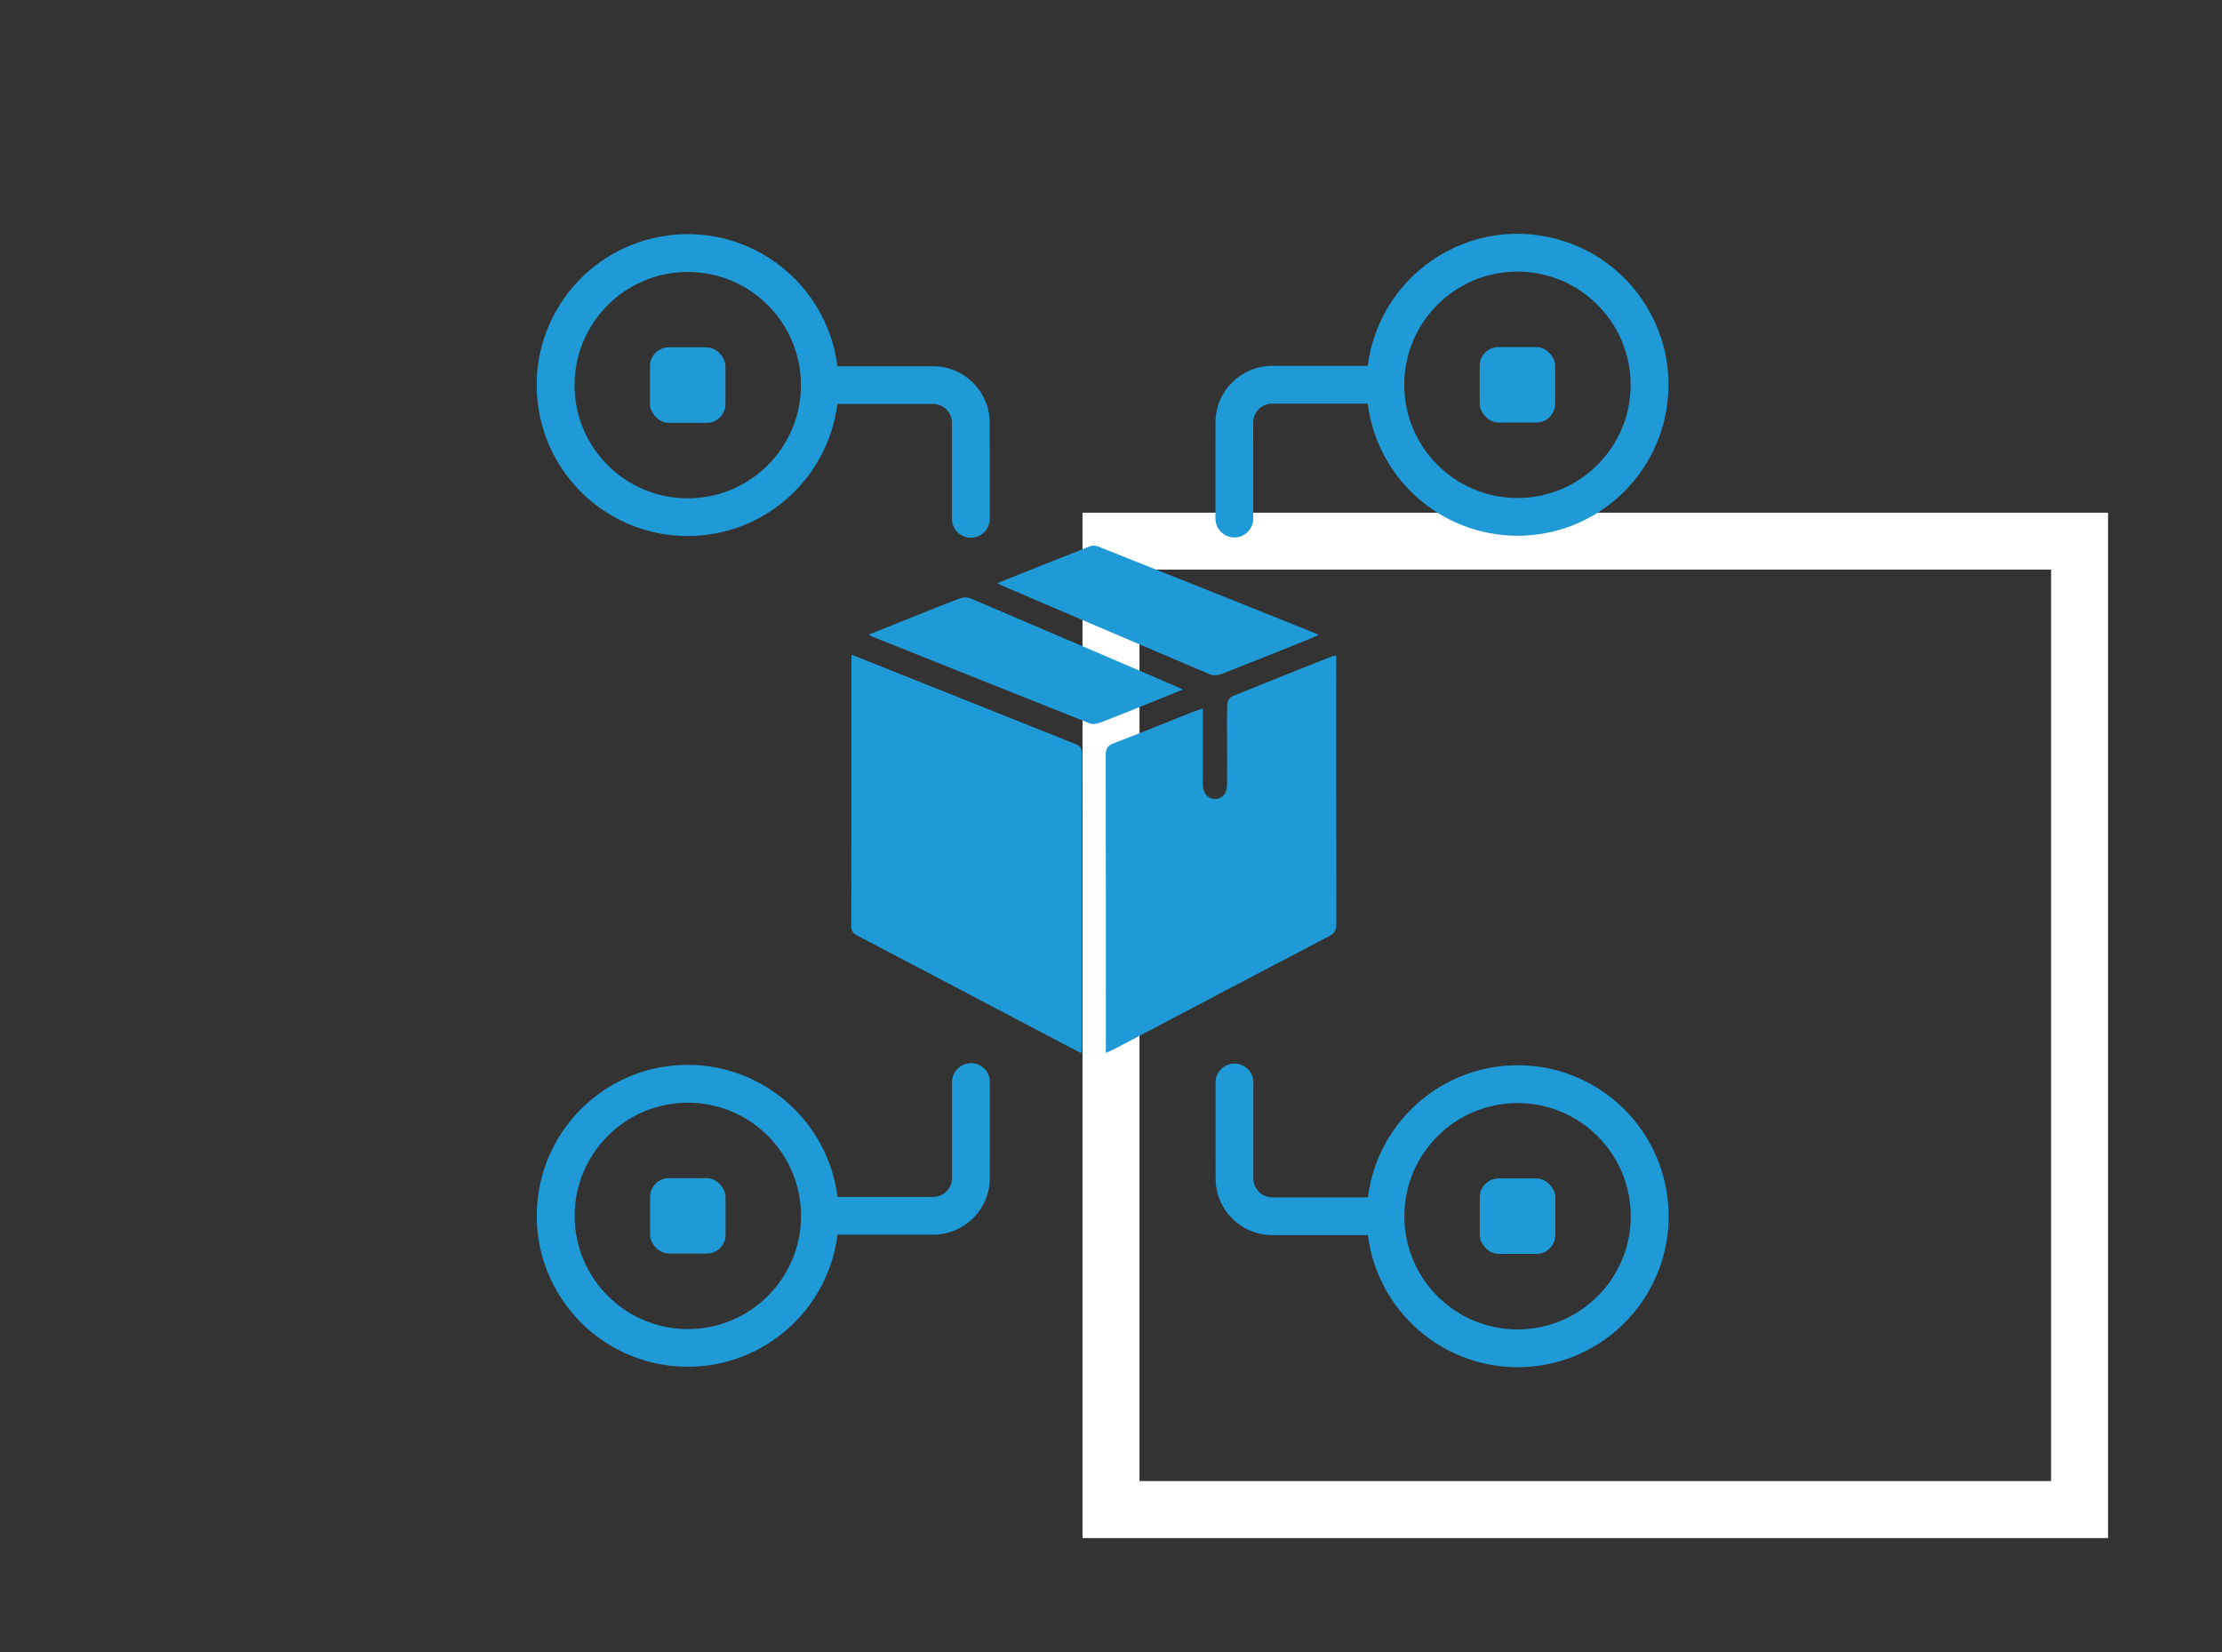 <?xml version="1.0" encoding="UTF-8"?>
<svg xmlns="http://www.w3.org/2000/svg" viewBox="0 0 39 29">
  <rect x="0" y="0" width="39" height="29" fill="#333333" stroke="none"/>
  <defs>
    <style>.d{fill:#fff;}.e{fill:#1f9ad7;}</style>
  </defs>
  <g id="a">
    <g id="b">
      <path class="d" d="M36,10V26H20V10h16m1-1H19V27h18V9h0Z"></path>
    </g>
  </g>
  <g id="c">
    <g>
      <path class="e" d="M14.948,11.493c.425,.17,.83,.332,1.235,.493,.889,.355,1.779,.711,2.669,1.065,.083,.033,.138,.063,.137,.173-.004,1.722-.003,3.444-.003,5.167,0,.024-.003,.048-.006,.098-.118-.061-.225-.116-.332-.172-1.2-.631-2.399-1.264-3.601-1.893-.074-.039-.106-.079-.106-.167,.003-1.555,.002-3.11,.002-4.665,0-.024,.002-.049,.005-.098Z"></path>
      <path class="e" d="M21.113,12.436c0,.397-0,.78,0,1.162,0,.064-.002,.128,.001,.192,.006,.143,.089,.236,.21,.237,.121,.001,.21-.092,.212-.234,.004-.276,.001-.551,.001-.827,0-.202-.005-.404,.004-.605,.002-.046,.037-.116,.075-.132,.591-.242,1.185-.477,1.778-.713,.013-.005,.028-.003,.059-.006v.145c0,1.521-.001,3.042,.002,4.562,0,.105-.024,.164-.124,.216-1.267,.662-2.532,1.33-3.797,1.996-.034,.018-.07,.031-.124,.054v-.158c0-1.688,.001-3.376-.003-5.064-0-.117,.031-.172,.143-.214,.464-.177,.922-.365,1.383-.548,.054-.021,.109-.038,.18-.063Z"></path>
      <path class="e" d="M17.507,10.236c.558-.223,1.091-.437,1.626-.647,.04-.016,.097-.013,.138,.003,1.277,.508,2.553,1.02,3.83,1.531,.009,.004,.016,.011,.04,.026-.072,.031-.135,.059-.199,.085-.501,.201-1.002,.403-1.506,.599-.057,.022-.138,.03-.193,.008-1.221-.518-2.439-1.04-3.658-1.562-.017-.007-.033-.018-.078-.042Z"></path>
      <path class="e" d="M20.758,12.106c-.211,.085-.396,.16-.581,.235-.292,.117-.582,.237-.876,.348-.054,.02-.128,.028-.179,.008-1.273-.505-2.545-1.014-3.816-1.523-.013-.005-.025-.015-.057-.034,.193-.077,.372-.149,.552-.221,.346-.139,.692-.28,1.04-.413,.057-.022,.137-.026,.192-.002,1.22,.519,2.438,1.042,3.656,1.565,.013,.006,.026,.014,.069,.037Z"></path>
      <g>
        <path class="e" d="M17.371,7.77v-.347c0-.549-.445-.994-.994-.994h-1.679c-.183-1.452-1.508-2.481-2.96-2.298-1.452,.183-2.481,1.508-2.298,2.96,.167,1.326,1.295,2.32,2.631,2.319,1.334-.002,2.459-.995,2.627-2.319h1.679c.183,0,.331,.148,.331,.331v.35l-0,.004v1.332c0,.183,.149,.332,.332,.332s.332-.149,.332-.332v-1.332l-.001-.007Zm-5.3,.978c-1.098,0-1.987-.89-1.987-1.987,.001-1.097,.89-1.986,1.987-1.987,1.098,0,1.987,.89,1.987,1.987s-.89,1.987-1.987,1.987Z"></path>
        <rect class="e" x="11.408" y="6.098" width="1.325" height="1.325" rx=".331" ry=".331"></rect>
      </g>
      <g>
        <path class="e" d="M26.967,4.125c-1.452-.183-2.777,.846-2.96,2.298h-1.679c-.549,0-.994,.445-.994,.994v.347l-.001,.007v1.332c0,.183,.149,.332,.332,.332s.332-.149,.332-.332v-1.332l-.001-.005v-.349c0-.183,.148-.331,.331-.331h1.679c.168,1.324,1.293,2.316,2.627,2.319,1.336,.001,2.464-.993,2.631-2.319,.183-1.452-.846-2.777-2.298-2.96Zm-.333,4.617c-1.098,0-1.987-.89-1.987-1.987s.89-1.987,1.987-1.987c1.097,.001,1.986,.89,1.987,1.987,0,1.098-.89,1.987-1.987,1.987Z"></path>
        <rect class="e" x="25.971" y="6.092" width="1.325" height="1.325" rx=".331" ry=".331"></rect>
      </g>
      <g>
        <path class="e" d="M17.042,18.664c-.183,0-.332,.149-.332,.332v1.332l0,.003v.35c0,.183-.148,.331-.331,.331h-1.679c-.168-1.324-1.293-2.316-2.627-2.319-1.336-.001-2.464,.993-2.631,2.319-.183,1.452,.846,2.777,2.298,2.96,1.452,.183,2.777-.846,2.96-2.298h1.679c.549,0,.994-.445,.994-.994v-.347l.001-.007v-1.332c0-.183-.149-.332-.332-.332Zm-4.969,4.668c-1.097-.001-1.986-.89-1.987-1.987,0-1.098,.89-1.987,1.987-1.987s1.987,.89,1.987,1.987-.89,1.987-1.987,1.987Z"></path>
        <rect class="e" x="11.41" y="20.681" width="1.325" height="1.325" rx=".331" ry=".331"></rect>
      </g>
      <g>
        <path class="e" d="M29.267,21.019c-.167-1.326-1.295-2.32-2.631-2.319-1.334,.002-2.459,.995-2.627,2.319h-1.679c-.183,0-.331-.148-.331-.331v-.349l0-.005v-1.332c0-.183-.149-.332-.332-.332s-.332,.149-.332,.332v1.332l.001,.008v.346c0,.549,.445,.994,.994,.994h1.679c.183,1.452,1.508,2.481,2.96,2.298,1.452-.183,2.481-1.508,2.298-2.96Zm-2.631,2.319c-1.098,0-1.987-.89-1.987-1.987s.89-1.987,1.987-1.987,1.987,.89,1.987,1.987c-.001,1.097-.89,1.986-1.987,1.987Z"></path>
        <rect class="e" x="25.973" y="20.687" width="1.325" height="1.325" rx=".331" ry=".331"></rect>
      </g>
    </g>
  </g>
</svg>
